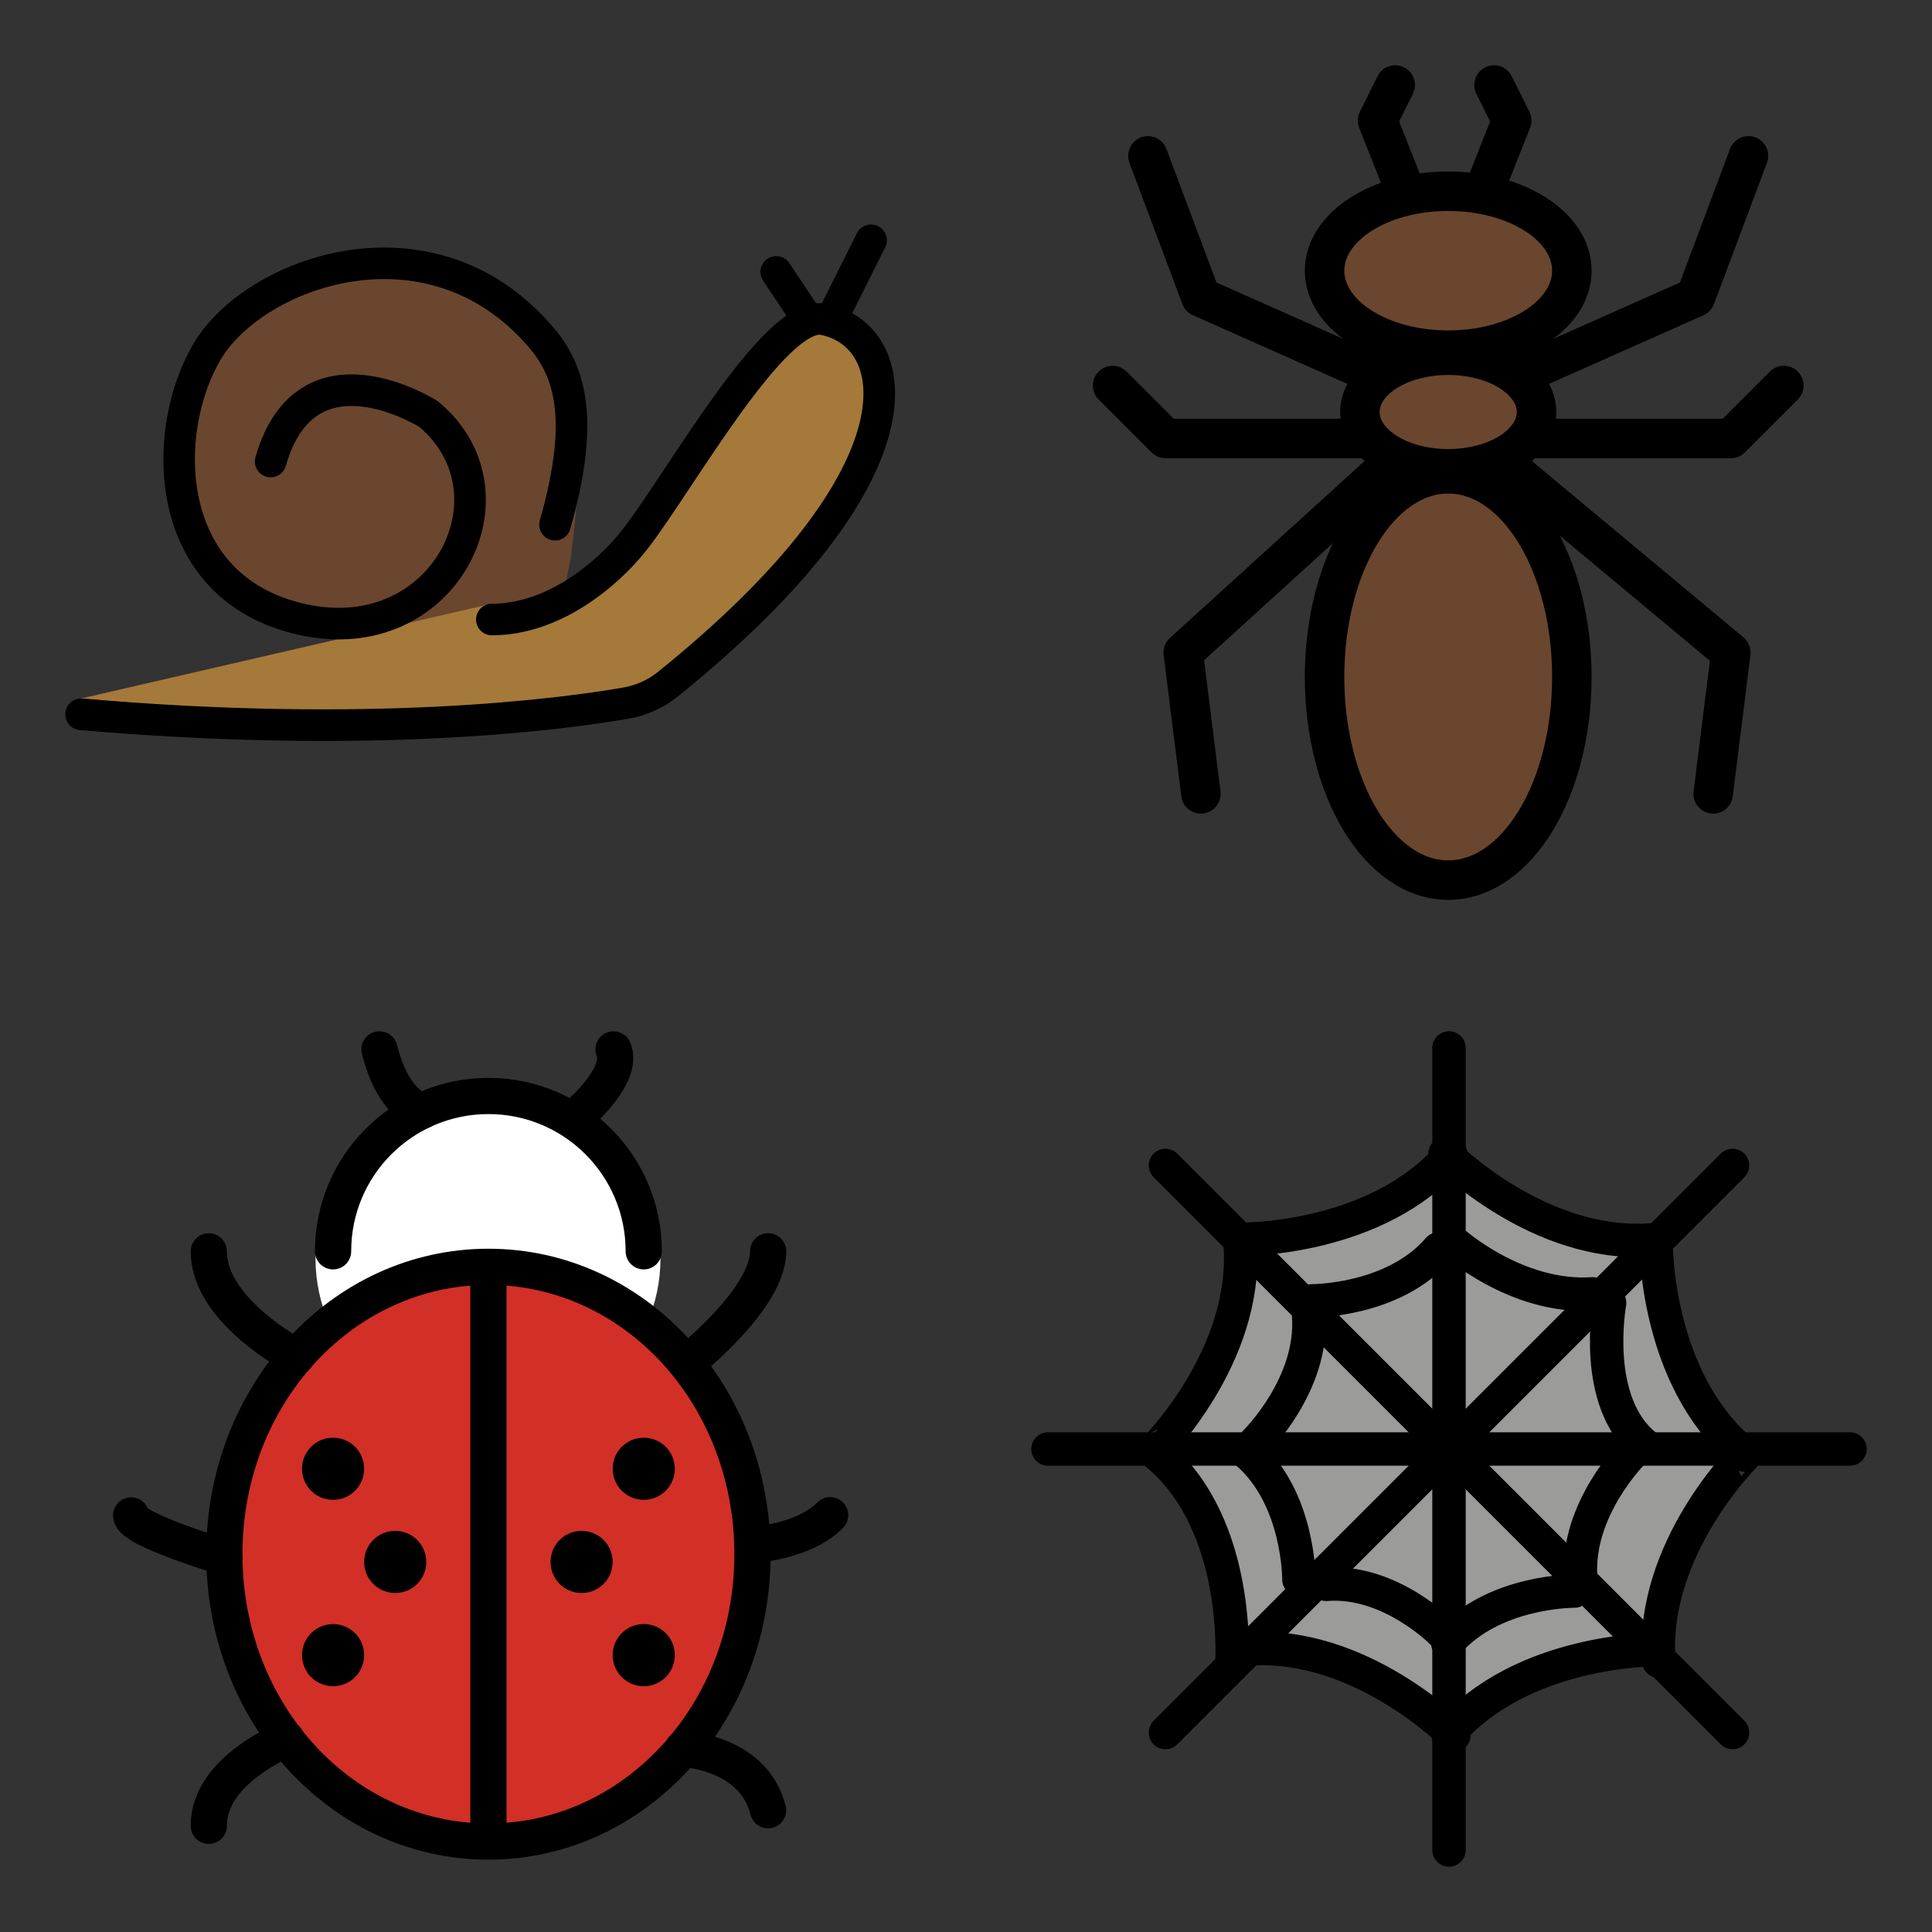 <svg xmlns="http://www.w3.org/2000/svg" xmlns:xlink="http://www.w3.org/1999/xlink" width="148" height="148"><rect width="100%" height="100%" fill="#333333" stroke="none"/><style><![CDATA[.B{stroke-linecap:round}.C{stroke-linejoin:round}.D{stroke-width:4.167}.E{fill-rule:nonzero}.F{stroke-miterlimit:10}.G{stroke:none}.H{overflow:visible}]]></style><g fill="#fff" fill-rule="evenodd" stroke="#000"><svg width="64" height="64" x="5" y="5" viewBox="0 0 110.167 68.167"><use xlink:href="#A" x="2.083" y="2.083" class="B C"/><symbol id="A" class="H"><g class="E"><path d="M25 29.167c4.719-16.521 20.833-6.25 20.833-6.25 12.5 10.417 2.083 31.25-16.667 27.083s-18.75-25-12.5-35.417 29.167-18.75 43.75-2.083c3.787 4.329 4.167 12.5 2.083 29.167l-2.083 10.417-18.75 2.083" fill="#6a462f" stroke="#6a462f" stroke-linejoin="miter" stroke-linecap="butt" class="D F"/><path d="M0 60.417c38.34 3.333 63.342 2.083 71.804.617 2.042-.354 3.958-1.198 5.573-2.5 34.94-28.175 30.956-46.033 20.54-48.117-6.458-1.292-19.062 21.617-25 29.167-3.333 4.217-10.417 8.333-18.75 8.333" fill="#a57939" class="G"/></g><g fill="none" class="B C D"><path d="M91.667 4.167l4.167 6.25m3.819-1.39L104.167 0"/><path d="M25 29.167c4.719-16.521 20.833-6.25 20.833-6.25 12.5 10.417 2.083 31.25-16.667 27.083s-18.75-25-12.5-35.417 29.167-18.75 43.75-2.083c3.788 4.329 6.25 10.417 2.083 25M0 62.5c38.34 3.333 63.342-.002 71.804-1.467 2.042-.354 3.958-1.198 5.573-2.5 34.94-28.175 30.956-46.033 20.54-48.117-6.458-1.292-19.062 21.617-25 29.167C69.583 43.8 62.5 50 54.167 50"/></g></symbol></svg><svg width="64" height="64" x="79" y="5" viewBox="0 0 75.167 88.167"><use xlink:href="#B" x="2.083" y="2.083" class="B C"/><symbol id="B" class="H"><g fill="#6a462f" class="E G"><use xlink:href="#C"/><use xlink:href="#D"/><use xlink:href="#E"/></g><g fill="none" class="B C D"><path d="M26.096 29.848L9.319 22.39 3.727 7.477m41.01 22.371l16.777-7.458 5.592-14.913M44.738 37.304h20.504l5.592-5.59m-44.737 5.59H5.592L0 31.715m27.958 9.537L7.454 59.892l1.865 14.912m33.556-33.552l22.369 18.64-1.865 14.912M30.913 11.208L27.96 3.75 29.825 0m9.342 11.208l2.952-7.458L40.254 0" class="F"/><use xlink:href="#C"/><use xlink:href="#D"/><use xlink:href="#E"/></g></symbol><defs><path id="C" d="M22.369 19.596c0-4.647 5.819-8.388 13.048-8.388s13.048 3.741 13.048 8.388-5.819 8.387-13.048 8.387-13.048-3.741-13.048-8.387z"/><path id="D" d="M26.096 34.509c0-3.319 4.157-5.992 9.321-5.992s9.321 2.672 9.321 5.992-4.157 5.992-9.321 5.992-9.321-2.672-9.321-5.992z"/><path id="E" d="M22.369 62.469c0-11.876 5.819-21.437 13.048-21.437s13.048 9.561 13.048 21.438-5.819 21.438-13.048 21.438-13.048-9.561-13.048-21.438z"/></defs></svg><svg width="64" height="64" x="5" y="79" viewBox="0 0 85.167 96.167"><use xlink:href="#F" x="2.083" y="2.083" class="B C"/><symbol id="F" class="H"><g class="E G"><path d="M21.221 24.081c0-10.578 8.855-19.094 19.854-19.094s19.854 8.516 19.854 19.094-8.855 19.094-19.854 19.094-19.854-8.516-19.854-19.094z"/><use xlink:href="#G" fill="#d22f27"/></g><g fill="none" class="B C D"><path d="M8.938 23.25c0 6.083 7.771 10.875 10.083 12.146M0 53.646c0 1.354 7.292 3.75 10.729 4.833M8.938 89.375c0-5.292 5.875-8.625 8.917-10m46.512-43.617s8.958-7.152 8.958-12.515M71.5 57.083c2.354-.25 6.5-1 8.958-3.458M63.479 80.5c2.292.208 8.396 1.333 9.833 7.083M28.583 0c1.396 5.542 3.854 6.792 4.896 7.083m18.375.069S56.744 2.86 55.521 0" class="F"/><use xlink:href="#G"/><path d="M41.125 26.819v62.556" class="F"/></g><g fill="#000" class="E G"><use xlink:href="#H"/><use xlink:href="#H" x="35.76"/><use xlink:href="#H" x="28.608" y="10.727"/><path d="M55.429 69.729c0-1.981 1.594-3.575 3.575-3.575s3.575 1.594 3.575 3.575a3.57 3.57 0 1 1-7.15 0z"/><use xlink:href="#H" x="7.152" y="10.727"/><path d="M19.669 69.729c0-1.981 1.594-3.575 3.575-3.575s3.575 1.594 3.575 3.575-1.594 3.575-3.575 3.575-3.575-1.595-3.575-3.575z"/></g><path d="M23.244 23.244c0-9.875 8.004-17.879 17.879-17.879s17.879 8.004 17.879 17.879" fill="none" class="B C D F"/></symbol><defs><path id="G" d="M10.727 58.108c0-18.325 13.557-33.077 30.396-33.077s30.396 14.752 30.396 33.077-13.557 33.077-30.396 33.077-30.396-14.752-30.396-33.077z"/><path id="H" d="M19.669 48.275c0-1.981 1.594-3.575 3.575-3.575s3.575 1.594 3.575 3.575-1.594 3.575-3.575 3.575-3.575-1.594-3.575-3.575z"/></defs></svg><svg width="64" height="64" x="79" y="79" viewBox="0 0 104.167 104.167"><use xlink:href="#I" x="2.083" y="2.083" class="B C"/><symbol id="I" class="H"><path d="M25.261 24.479s15.625-1.823 24.35-8.983c0 0 19.662 11.329 24.61 9.375 0 0 4.948 24.35 10.156 24.74 0 0-9.635 23.048-8.463 24.219 0 0-23.827 4.298-25.91 11.069 0 0-14.583-14.062-25-9.896 0 0-5.729-23.177-10.156-24.088 0 0 12.76-22.785 10.417-26.431z" fill="#9b9b9a" class="E G"/><g fill="none" class="B C D"><path d="M0 50h100"/><path d="M50 0v100"/><path d="M85.354 14.646L14.646 85.354"/><path d="M85.354 85.354L14.646 14.646m-1.452 35.527S25 38.542 23.959 24.479m26.267-11.204c-9.208 10.681-25.779 10.558-25.779 10.558"/><path d="M49.512 13.163s11.631 11.806 25.694 10.765m.625.485s-.125 16.573 10.558 25.779m.538.579S75.12 62.403 76.162 76.465m-.488-1.437s-16.573-.125-25.779 10.558"/><path d="M50.612 85.697s-11.654-11.802-25.696-10.76m24.25-2.021s-6.552-6.667-14.471-6.042M22.916 77.083s1.344-17.431-9.208-26.327m51.925 16.958s-10.154-.075-15.796 6.469m23.183-23.85s-7.233 7.125-6.596 15.744m3.604-34.292s-2.292 12.354 4.467 17.798M50.375 24.062s7.944 7.233 17.546 6.596m-35.029.871s10.154.075 15.796-6.469M25.904 49.077s7.233-7.127 6.596-15.744m-1.212 32.946s.075-10.154-6.469-15.796"/></g></symbol></svg></g></svg>
